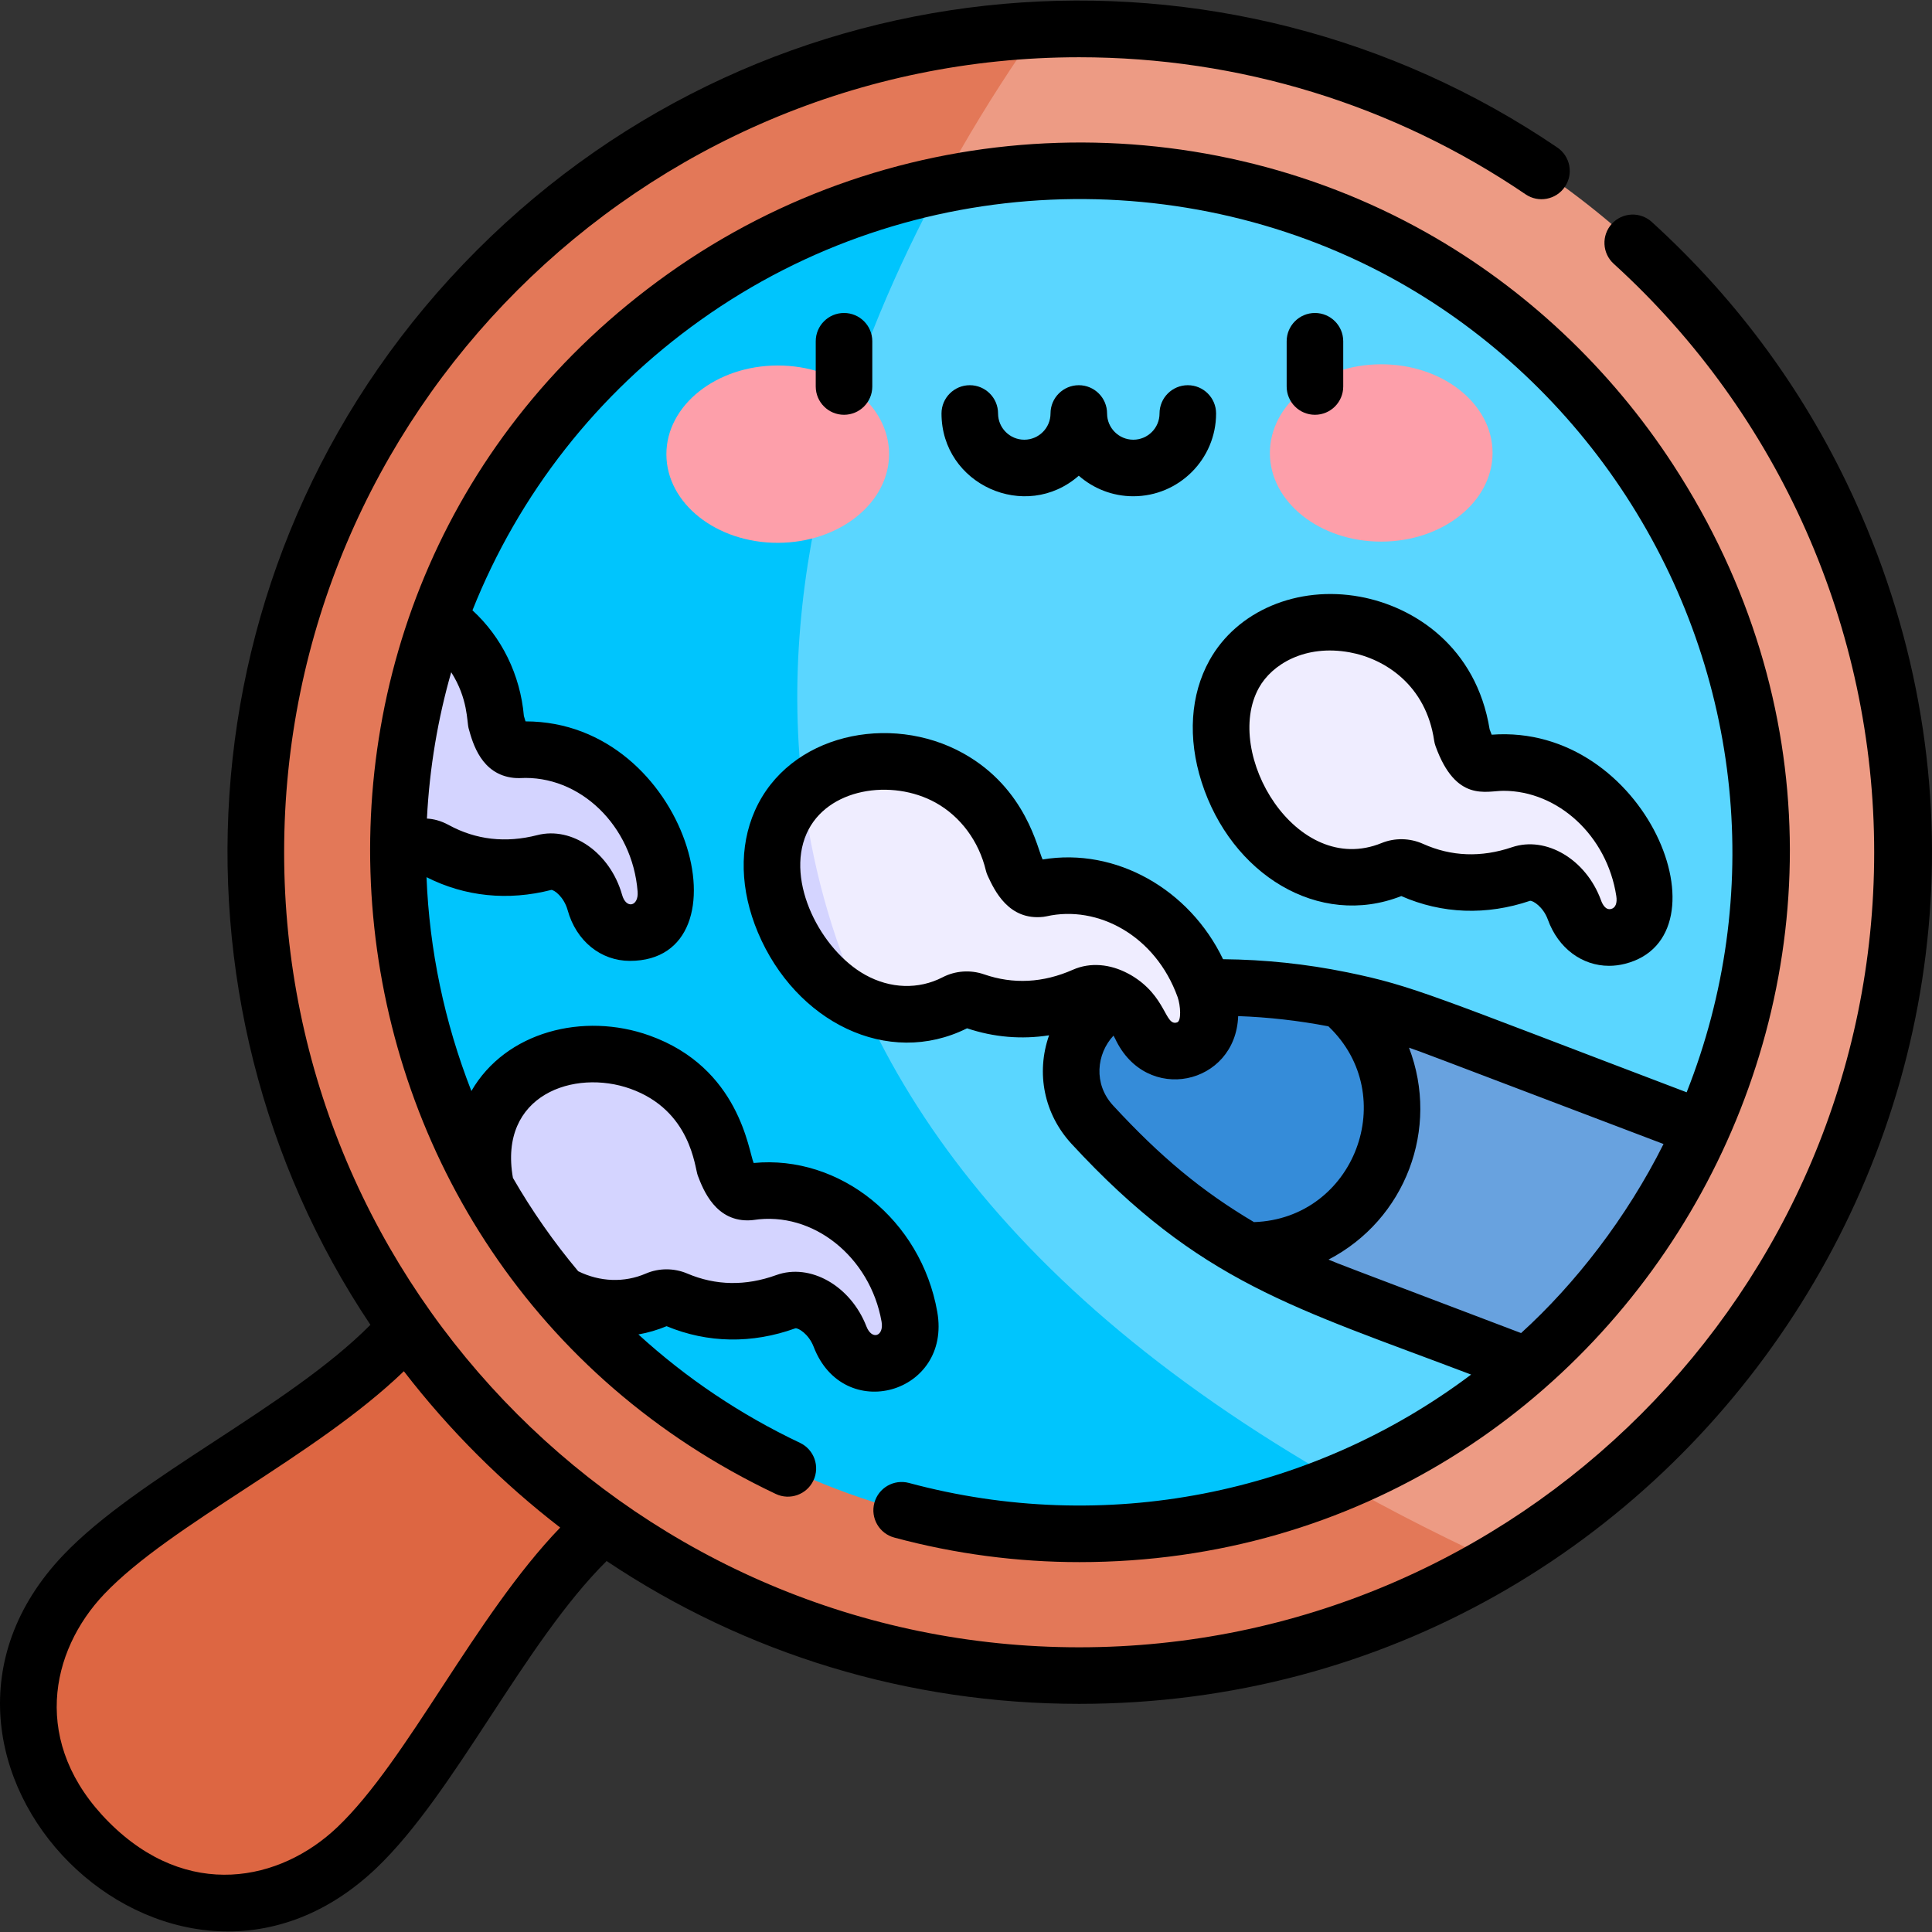 <svg id="Capa_1" enable-background="new 0 0 512.397 512.397" height="512" viewBox="0 0 512.397 512.397" width="512" xmlns="http://www.w3.org/2000/svg"><rect x="0" y="0" width="512.397" height="512.397" fill="#333333" stroke="none"/><g><path d="m177.535 394.006c-33.986 11.834-56.757 71.285-82.781 96.058-47.556 45.265-117.694-24.872-72.424-72.428 24.77-26.023 84.221-48.795 96.054-82.781z" fill="#dd6642"/><path d="m504.669 226.079c0 80.17-43.21 150.26-107.62 188.22-474.33-113.57-121.97-406.3-121.97-406.3 126.56-6.121 229.59 94.381 229.59 218.08z" fill="#ed9b84"/><path d="m397.049 414.299c-143.893 84.89-329.09-18.333-329.09-188.22 0-116.83 91.75-212.23 207.12-218.08-48.8 69.1-161.46 275.76 121.97 406.3z" fill="#e37858"/><path d="m451.559 299.319-36.58 32.37-9.85 30.53c-14.65 12.81-31.39 23.28-49.65 30.85-375.86-65.9-105.91-343.95-105.91-343.95 144.349-29.915 261.288 116.633 201.99 250.2z" fill="#5ad6ff"/><path d="m355.479 393.069c-70.523 29.236-154.648 11.361-206.81-49.93l-5.61-16.31-14.04-11.75c-15.398-27.147-23.41-57.645-23.41-89.02l10.82-21.42v-40.28c21.15-58.22 71.38-102.49 133.14-115.24-45.62 84.44-86.7 234.57 105.91 343.95z" fill="#00c5fd"/><path d="m451.559 299.319c-10.77 24.25-26.71 45.69-46.43 62.9l-50.64-19.23c-8.26-3.13-16.22-6.92-23.81-11.31h-.01l25.23-66.42h.01c8.59 1.76 17.06 4.21 25.31 7.34z" fill="#68a2df"/><path d="m289.79 298.302 2.26 2.45c11.27 12.24 24.3 22.66 38.62 30.93h.01c15.54.41 30.33-8.91 36.16-24.27 5.83-15.35.96-32.13-10.93-42.15h-.01c-16.2-3.32-32.86-4.18-49.42-2.51l-3.32.33c-17.26 1.75-25.13 22.45-13.37 35.22z" fill="#358cd9"/><ellipse cx="366.344" cy="120.061" fill="#fd9faa" rx="29.529" ry="23.515" transform="matrix(1 -.002 .002 1 -.262 .802)"/><ellipse cx="206.288" cy="120.412" fill="#fd9faa" rx="29.529" ry="23.515" transform="matrix(1 -.002 .002 1 -.263 .452)"/><path d="m302.639 272.299c-3.12-6.63-9.98-10.41-14.95-8.21-9.2 4.07-19.15 4.87-29.05 1.45-1.7-.59-3.52-.46-5.08.34-7.44 3.85-16.44 4.3-24.85.63-26.2-20.04-15.75-56.56-15.75-56.56 9.81-9.2 26.51-10.5 38.97-3.56 8.73 4.85 14.69 13.36 16.94 22.77 1.61 3.46 3.23 6.84 6.67 6.63.16-.01.31-.03.46-.04 19.15-4.31 39.43 9.01 44.66 30.08 3.12 12.61-12.52 18.31-18.02 6.47z" fill="#efedff"/><g fill="#d4d4ff"><path d="m228.709 266.509c-.94-.41-1.87-.87-2.79-1.38-15.5-8.62-25.93-30.82-18.75-47.04 1.41-3.18 3.39-5.9 5.79-8.14 2.28 18.68 7.26 37.66 15.75 56.56z"/><path d="m129.019 315.084c5.66 9.99 12.25 19.38 19.65 28.06 8.36 4.69 17.73 5 25.69 1.55 1.61-.69 3.44-.69 5.09.01 9.64 4.1 19.63 3.98 29.08.56 5.12-1.85 11.69 2.39 14.35 9.22 4.67 12.2 20.67 7.58 18.42-5.21-3.76-21.38-23.08-36.07-42.48-33.09-.14.01-.29.01-.45.01-3.46-.03-4.84-3.51-6.2-7.07-1.6-9.54-6.95-18.44-15.33-23.89-14.87-9.68-37.18-7.1-45.46 8.59-3.36 6.36-3.9 13.9-2.36 21.26z"/><path d="m105.609 226.064c5.119-.709 6.582-2.459 9.96-.61 9.19 5 19.15 5.84 28.89 3.34 5.26-1.35 11.4 3.5 13.4 10.55 3.47 12.59 19.84 9.53 18.83-3.42-1.69-21.64-19.51-38.11-39.11-37.01-3.851-.275-4.815-3.577-5.95-7.67-.78-11.23-6.594-21.181-15.2-26.88-7 19.25-10.82 40.03-10.82 61.7z"/></g><path d="m417.666 241.353c-2.518-6.884-9.007-11.258-14.156-9.513-9.525 3.228-19.513 3.14-29.061-1.155-1.643-.739-3.471-.773-5.09-.113-29.381 11.985-54.993-28.2-41.932-51.751 8.604-15.515 30.961-17.63 45.63-7.653 8.262 5.619 13.429 14.629 14.831 24.199 1.292 3.588 2.602 7.096 6.054 7.198.16.005.312.005.458.002 19.457-2.58 38.47 12.503 41.786 33.954 1.987 12.837-14.103 17.122-18.52 4.832z" fill="#efedff"/></g><g><path d="m99.815 495.455c20.828-19.825 39.103-59.648 61.067-81.447 36.796 24.644 80.044 37.881 125.328 37.881 163.212 0 273.668-168.909 205.898-318.803-12.79-28.289-30.972-53.264-54.039-74.229-3.066-2.785-7.809-2.559-10.595.506s-2.56 7.809.506 10.595c43.902 39.902 69.082 96.791 69.082 156.079 0 116.265-94.588 210.853-210.853 210.853s-210.853-94.589-210.853-210.854 94.589-210.853 210.853-210.853c42.475 0 83.415 12.571 118.397 36.353 3.426 2.33 8.091 1.441 10.419-1.985 2.329-3.425 1.44-8.09-1.985-10.419-87.878-59.745-208.406-50.925-286.533 27.202-78.687 78.686-86.026 198.793-28.269 285.03-21.876 22.042-61.584 40.199-81.446 61.056-51.994 54.625 28.404 135.036 83.023 83.035zm-72.159-72.692c17.729-18.618 55.997-36.472 79.453-59.09 12.236 15.856 26.165 29.658 41.463 41.463-22.633 23.474-40.461 61.712-59.1 79.454-15.112 14.389-39.692 19.575-60.54-1.271-20.852-20.85-15.666-45.438-1.276-60.556z"/><path d="m212.164 382.662c-15.816-7.493-30.217-17.206-42.852-28.745 2.54-.453 5.045-1.176 7.475-2.191 10.88 4.518 22.693 4.711 34.188.551.768-.082 3.482 1.481 4.809 4.889 7.898 20.635 36.616 12.489 32.795-9.231-4.297-24.433-25.855-41.688-48.697-39.491-1.381-3.171-3.707-25.235-27.624-33.804-17.485-6.266-38.144-1.056-47.242 14.722-7.166-18.312-11.142-37.478-11.897-56.721 10.174 5.154 21.584 6.332 33.098 3.379h.008c.778 0 3.32 1.837 4.312 5.332 2.276 8.26 8.842 13.487 16.511 13.488 32.469 0 15.683-63.503-27.674-63.518-.151-.46-.302-.975-.433-1.434-.951-10.878-5.862-20.909-13.64-28.02 12.327-30.939 33.138-57.471 60.475-76.961 56.505-40.286 129.48-41.512 185.175-10.148 24.119 13.582 44.96 33.209 60.272 56.76 30.885 47.504 36.72 106.119 16.104 158.173-67.422-25.612-72.298-28.186-90.018-31.817-.059-.012-.117-.023-.176-.034-10.768-2.195-21.764-3.345-32.761-3.443-8.877-18.507-28.378-29.691-47.85-26.453-1.316-2.533-4.27-18.817-21.05-28.154-19.402-10.796-46.279-5.081-55.267 15.222-4.23 9.556-3.94 21.034.818 32.319 9.967 23.643 34.381 35.916 55.453 25.387 7.102 2.389 14.46 2.999 21.752 1.859-3.531 10.072-1.29 20.913 5.939 28.764 34.07 36.934 59.02 43.38 105.996 61.219-42.447 31.922-97.249 42.698-149.082 28.745-4.003-1.078-8.115 1.293-9.192 5.293s1.293 8.115 5.293 9.191c16.231 4.369 32.742 6.509 49.112 6.509 147.499 0 239.849-164.309 157.506-290.957-16.625-25.57-39.27-46.889-65.488-61.653-61.581-34.679-140.756-32.12-201.244 11.005-117.66 83.884-100.158 262.492 28.674 323.523 3.743 1.774 8.216.176 9.989-3.567s.176-8.215-3.567-9.988zm100.046-111.517c-3.31 1.168-2.768-6.954-12.283-12.545-.253-.155-.514-.296-.783-.42-4.683-2.492-9.966-3.038-14.595-.99-7.892 3.49-15.819 3.899-23.561 1.221-3.613-1.25-7.613-.97-10.975.767-6.391 3.302-13.881 3.069-20.55-.641-11.675-6.495-21.212-24.649-15.544-37.451 5.352-12.089 22.639-14.652 34.258-8.187 6.589 3.665 11.433 10.214 13.289 17.967.117.487.282.961.493 1.415 1.798 3.868 5.537 11.918 14.769 10.879.272-.031.542-.076.809-.136 13.571-3.054 28.896 5.057 34.79 21.429.792 2.269 1.016 6.292-.117 6.692zm20.366 52.978c-13.8-8.181-24.757-17.261-37.38-30.945-5.255-5.706-4.382-13.687.116-18.512.147.251.297.495.428.772 8.207 17.63 31.994 12.363 32.64-5.951 8.034.284 16.045 1.198 23.934 2.709 19.315 18.378 6.908 51.027-19.738 51.927zm108.619-20.714c-9.814 19.59-23.415 37.091-37.78 50.141-50.487-19.172-47.479-17.989-51.069-19.487 20.398-10.61 29.56-34.725 21.344-56.199 3.794 1.301.236-.009 67.505 25.545zm-327.967-86.309c.688-13.586 2.945-26.619 6.441-38.814 4.501 7.074 4.112 13.066 4.626 14.922 1.095 3.951 3.374 12.173 11.914 13.093.37.038 1.158.092 1.684.061 15.876-.894 29.85 12.653 31.213 30.106.306 3.933-3.056 4.714-4.123.843-3.156-11.124-13.238-18.198-22.495-15.822-8.36 2.146-16.248 1.251-23.441-2.663-2.153-1.177-4.09-1.64-5.819-1.726zm40.124 120.054c-6.482-7.732-12.3-16.049-17.314-24.754-3.925-22.055 16.286-28.968 31.16-23.639 16.079 5.762 17.038 20.852 17.857 23 1.433 3.752 4.787 12.533 14.19 11.866.203-.015.404-.037.605-.068 15.803-2.427 30.939 9.829 33.955 26.975.68 3.866-2.579 5.014-4.029 1.23-4.192-10.763-14.909-16.842-23.903-13.592-8.117 2.938-16.054 2.8-23.596-.408-3.51-1.489-7.511-1.49-10.981-.001-5.707 2.472-12.172 2.235-17.944-.609z"/><path d="m341.244 102.507v-12c0-4.142 3.358-7.5 7.5-7.5s7.5 3.358 7.5 7.5v12c0 4.142-3.358 7.5-7.5 7.5s-7.5-3.358-7.5-7.5z"/><path d="m231.347 90.507v12c0 4.142-3.358 7.5-7.5 7.5s-7.5-3.358-7.5-7.5v-12c0-4.142 3.358-7.5 7.5-7.5s7.5 3.358 7.5 7.5z"/><path d="m300.569 131.617c-5.533 0-10.59-2.062-14.456-5.451-14.108 12.372-36.411 2.34-36.411-16.504 0-4.142 3.358-7.5 7.5-7.5s7.5 3.358 7.5 7.5c0 3.836 3.12 6.956 6.956 6.956s6.956-3.12 6.956-6.956c0-4.142 3.358-7.5 7.5-7.5s7.5 3.358 7.5 7.5c0 3.836 3.12 6.956 6.956 6.956s6.956-3.12 6.956-6.956c0-4.142 3.358-7.5 7.5-7.5s7.5 3.358 7.5 7.5c-.001 12.106-9.85 21.955-21.957 21.955z"/><path d="m360.653 158.255c-16.578-3.027-32.612 3.763-39.892 16.891-5.068 9.139-5.806 20.597-2.077 32.263 7.812 24.439 31.031 38.85 52.96 30.246 10.784 4.738 22.588 5.174 34.166 1.25.741-.069 3.444 1.555 4.7 4.971 2.758 7.648 9.104 12.274 16.238 12.274 1.393 0 2.816-.176 4.249-.541 28.236-7.19 5.698-63.834-35.381-60.755-.181-.439-.369-.937-.535-1.392-3.563-21.958-20.055-32.585-34.428-35.207zm-2.693 14.756c9.423 1.719 20.256 8.77 22.399 23.404.073.496.195.983.365 1.454 5.402 15 13.425 11.865 18.016 11.865 14.41 0 27.443 11.831 29.926 27.894.293 1.893-.207 3.147-1.371 3.444-1.478.376-2.314-1.275-2.679-2.294-.005-.013-.01-.026-.014-.038-3.955-10.813-14.546-17.11-23.607-14.041-8.172 2.769-16.105 2.468-23.577-.892-3.485-1.568-7.494-1.646-10.999-.217-22.643 9.239-42.171-23.803-32.54-41.169 3.459-6.24 12.25-11.569 24.081-9.41z"/></g></svg>